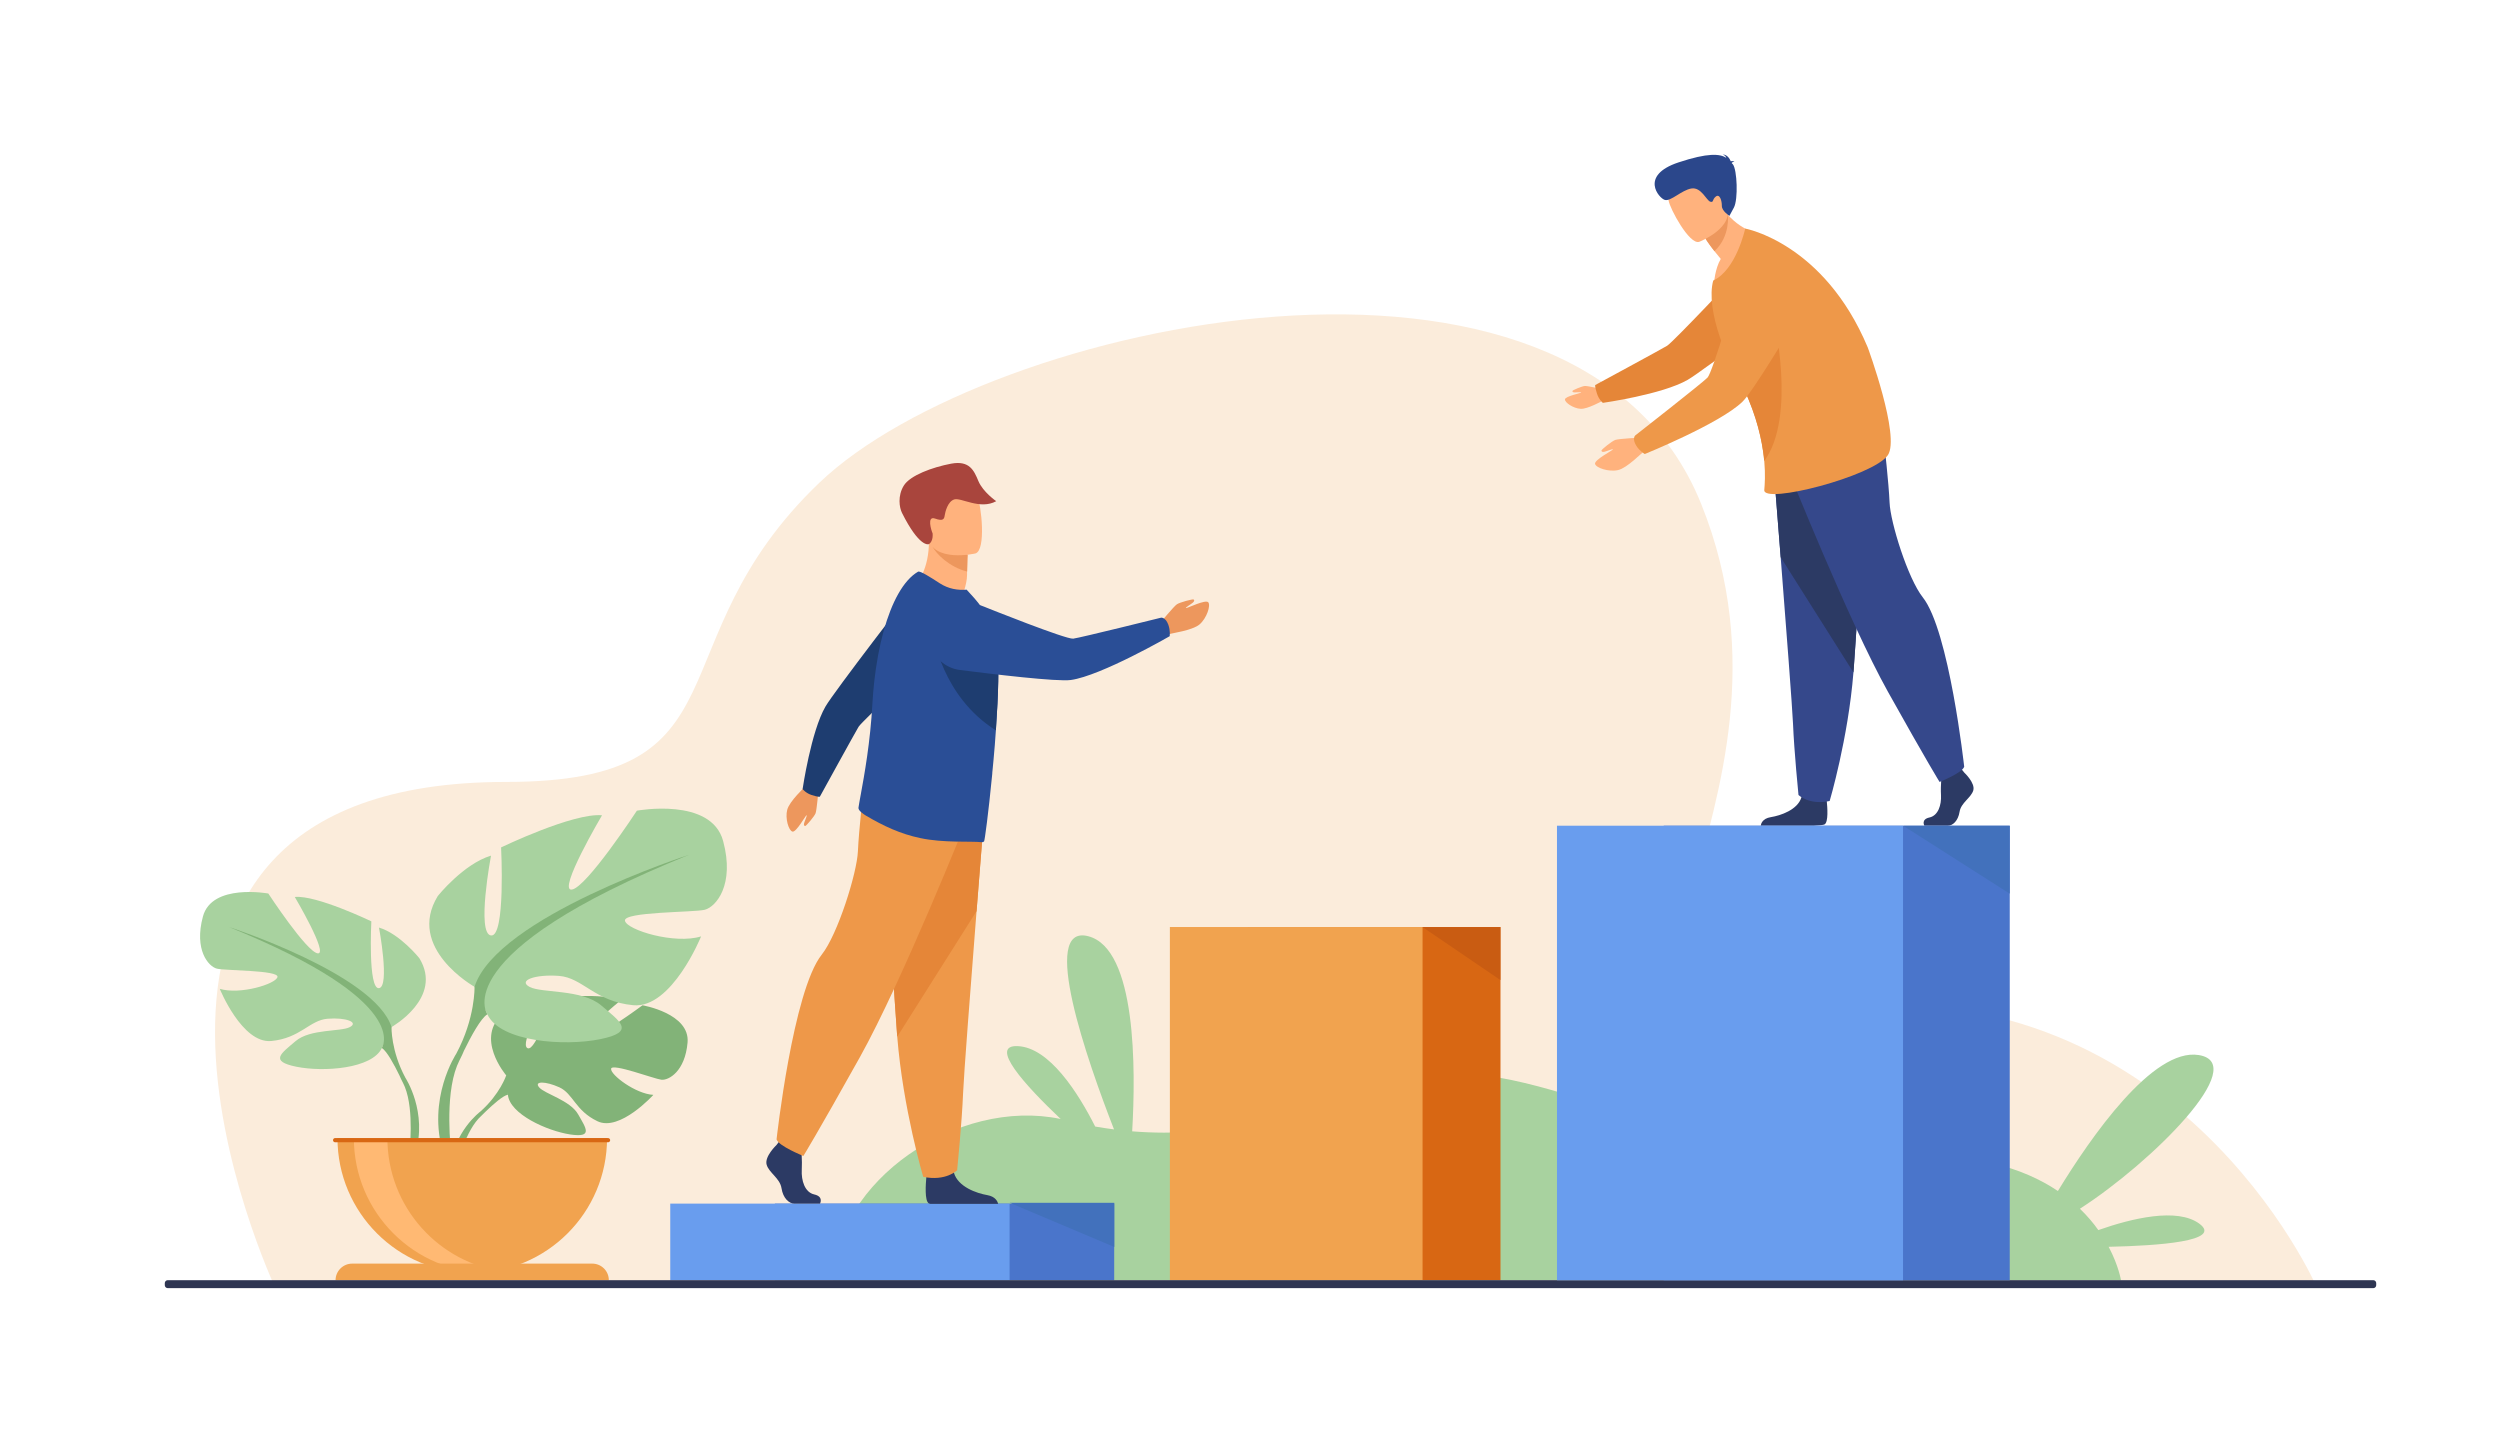 <?xml version="1.0" encoding="utf-8"?>
<!-- Generator: Adobe Illustrator 28.0.0, SVG Export Plug-In . SVG Version: 6.00 Build 0)  -->
<svg version="1.1" id="_x3C_Layer_x3E_" xmlns="http://www.w3.org/2000/svg" xmlns:xlink="http://www.w3.org/1999/xlink" x="0px"
	 y="0px" viewBox="0 0 2975 1700" style="enable-background:new 0 0 2975 1700;" xml:space="preserve">
<style type="text/css">
	.st0{fill:#FBECDB;}
	.st1{fill:#A8D29F;}
	.st2{fill:#4A75CB;}
	.st3{fill:#699DEE;}
	.st4{fill:#D86713;}
	.st5{fill:#F1A34F;}
	.st6{fill:#C95C12;}
	.st7{fill:#82B378;}
	.st8{fill:#FFB973;}
	.st9{fill:#ED975D;}
	.st10{fill:#FFB27D;}
	.st11{fill:#A9453D;}
	.st12{fill:#2C3A64;}
	.st13{fill:#EE9849;}
	.st14{fill:#E58638;}
	.st15{fill:#1E3D70;}
	.st16{fill:#2A4E96;}
	.st17{fill:#35488B;}
	.st18{fill:#2B478B;}
	.st19{fill:#2E3552;}
	.st20{fill:#4271BC;}
</style>
<g>
	<g>
		<path class="st0" d="M327.6,1532.5c0,0-282.7-602,274.5-602c294.4,0,173.1-165.2,373.2-356.3c200.1-191.1,900.1-343.9,1049,25.2
			c149,369.1-219.2,649.4,136.6,601.3c427.5-57.8,596.4,331.8,596.4,331.8H327.6z"/>
		<path class="st1" d="M2617.1,1456.1c-26.4-19.3-80.3-6.3-120.1,7.7c-5.9-8.4-13.2-17-21.9-25.4c85.7-55.2,204.1-173,141.3-182.9
			c-54.5-8.7-128.1,97.3-167.5,161.8c-40.8-27.5-103.4-47.7-199-40.7c-248,18.2-441.8-141.8-584.6-88.4
			c-113.6,42.4-217.6,66.2-318,58.1c4.3-73.3,5.3-217.3-52.3-232.2c-58.4-15.2-1.1,148.3,30.7,229.9c-7.5-1-14.9-2.1-22.4-3.4
			c-20.6-40.7-54.6-93.9-92-95.7c-35.2-1.7,8.2,46.2,50.9,86.7c-122.7-25.8-268.3,74-270.7,192H2524c0,0-2.7-17.2-14.7-39.9
			C2568.5,1482.4,2645.7,1477,2617.1,1456.1z"/>
		<g>
			<g>
				<rect x="922.1" y="1432.3" class="st2" width="403.8" height="91.2"/>
				<rect x="797.6" y="1432.3" class="st3" width="403.8" height="91.2"/>
			</g>
		</g>
		<g>
			<g>
				<g>
					
						<rect x="1484.8" y="1103.2" transform="matrix(-1 -1.224647e-16 1.224647e-16 -1 3270.377 2626.649)" class="st4" width="300.7" height="420.3"/>
					
						<rect x="1392.1" y="1103.2" transform="matrix(-1 -1.224647e-16 1.224647e-16 -1 3084.939 2626.649)" class="st5" width="300.7" height="420.3"/>
				</g>
			</g>
			<polygon class="st6" points="1692.8,1103.2 1785.5,1166.3 1785.5,1103.2 			"/>
		</g>
		<g>
			<path class="st7" d="M764.6,1196.3c0,0-56.2,41.8-67.2,39.3c-11-2.5,41.1-45.1,41.1-45.1c-19.6-9.4-80.5-3.5-80.5-3.5
				s-20.3,65.4-30.3,60.3c-10-5.2,20.9-57,20.9-57c-21.8-1.3-48.6,14.9-48.6,14.9c-36.6,28.9,2.4,74.5,2.4,74.5s-7.5,22.5-30.7,43
				c0,0-33,24.4-35.3,68.1l6,0.5c0,0,9.5-40.7,26.8-59.9c0.7-0.7,1.6-1.7,2.9-2.9c2.8-2.6,4.8-4.6,6.1-6
				c8.6-8.3,20.5-18.8,26.2-19.8c0,0-0.3-1.1-0.2-2.9c0.1,0.9,0.2,1.9,0.2,2.9c2,23,46.6,43.1,74.1,47.3c27.5,4.1,19-7.2,9.5-23.9
				c-9.5-16.7-39.4-24.2-46.3-32c-6.8-7.7,7.3-7.7,23.9-0.2c16.6,7.6,18.8,27.7,45.4,40.4c26.6,12.7,66.5-31.4,66.5-31.4
				c-21.2-1.1-51.4-24.1-50.3-31.1c1.1-7,51.3,12.1,59.9,13.1c8.6,0.9,28.1-9.8,31.1-44.3C821.2,1205.9,764.6,1196.3,764.6,1196.3z"
				/>
			<g>
				<path class="st1" d="M465.9,1222.2c0,0,62.1-34.8,33.1-82c0,0-23.2-29-48-36.4c0,0,13.2,70.4,0,72.1
					c-13.3,1.7-9.1-79.5-9.1-79.5s-65.4-31.5-91.1-29c0,0,40.6,68.7,27.3,67.1c-13.3-1.7-58.8-71.2-58.8-71.2s-67.1-12.4-77.8,27.3
					c-10.8,39.8,6.6,59.6,16.6,62.1c9.9,2.5,73.7,1.7,72.1,9.9c-1.7,8.3-44.7,21.5-68.7,14.1c0,0,26.5,65.4,61.3,62.1
					c34.8-3.3,45.5-24.8,67.1-26.5s37.3,4.1,26.5,9.9c-10.8,5.8-47.2,1.9-64.6,16.7c-17.4,14.8-31.5,23.9,0.8,30.5
					c32.3,6.6,90.3,2.5,101.9-22.4C465.9,1222.2,465.9,1222.2,465.9,1222.2z"/>
				<path class="st7" d="M482.5,1282.7c-17.4-32.3-16.6-60.5-16.6-60.5C446,1159.3,272.1,1103,272.1,1103
					c221.1,89.4,182.2,144.1,182.2,144.1c6,3.5,14.9,20.1,21.1,32.8c0.9,2.2,2.3,5.2,4.4,9.2l0,0c0.8,1.8,1.5,3.3,2,4.4
					c11.4,28.5,5.4,77.7,5.4,77.7l6.9,1.9C509.3,1323.4,482.5,1282.7,482.5,1282.7z"/>
			</g>
			<g>
				<path class="st1" d="M564.7,1174.3c0,0-81.9-45.9-43.7-108.1c0,0,30.6-38.2,63.3-48c0,0-17.5,92.8,0,95
					c17.5,2.2,12-104.8,12-104.8s86.2-41.5,120.1-38.2c0,0-53.5,90.6-36,88.4c17.5-2.2,77.5-93.9,77.5-93.9s88.4-16.4,102.6,36
					c14.2,52.4-8.7,78.6-21.8,81.9c-13.1,3.3-97.2,2.2-95,13.1s59,28.4,90.6,18.6c0,0-34.9,86.2-80.8,81.9
					c-45.9-4.4-60-32.8-88.4-34.9s-49.1,5.5-34.9,13.1c14.2,7.6,62.2,2.5,85.2,22c22.9,19.5,41.5,31.5-1.1,40.2
					c-42.6,8.7-119,3.3-134.3-29.5C564.7,1174.3,564.7,1174.3,564.7,1174.3z"/>
				<path class="st7" d="M820.2,1017.1c0,0-229.3,74.2-255.5,157.2c0,0,1.1,37.1-21.8,79.7c0,0-35.4,53.7-15.2,119l9.1-2.4
					c0,0-8-64.8,7.1-102.4c0.6-1.4,1.5-3.4,2.6-5.8c0,0,0,0,0,0c2.7-5.4,4.6-9.3,5.7-12.2c8.2-16.8,20-38.6,27.8-43.2
					C580,1207,528.7,1135,820.2,1017.1z"/>
			</g>
			<path class="st5" d="M562,1514.7c88.6,0,160.4-71.8,160.4-160.4H401.6C401.6,1442.9,473.4,1514.7,562,1514.7z"/>
			<path class="st8" d="M601.4,1513.5c-6.5,0.8-13.2,1.2-19.9,1.2c-88.6,0-160.4-71.8-160.4-160.4H461
				C461,1436.2,522.2,1503.7,601.4,1513.5z"/>
			<path class="st5" d="M704.8,1503.7H419.1c-10.9,0-19.8,8.9-19.8,19.8h325.2C724.6,1512.6,715.7,1503.7,704.8,1503.7z"/>
			<path class="st4" d="M723.5,1354.3H398.8c-1.4,0-2.5,1.1-2.5,2.5s1.1,2.5,2.5,2.5h324.8c1.4,0,2.5-1.1,2.5-2.5
				S724.9,1354.3,723.5,1354.3z"/>
		</g>
		<g>
			<path class="st9" d="M1380.5,741.4c0,0,16.5-20,20-22.3c3.5-2.4,19.1-6.5,20-5.7c0.9,0.8,0.9,2-1,3.7c-1.9,1.7-9.3,6-8.2,6.5
				c1.1,0.5,23.3-10.6,26.5-6.9c3.2,3.7-1.8,19.1-10.4,26.4s-34.1,10.5-35.7,11.5C1378.1,763.4,1380.5,741.4,1380.5,741.4z"/>
			<path class="st10" d="M1090.4,695.3c0,0,23.7,28.1,53.8,16.3c0,0,6.5-15.7,6.6-27.2c0-1.4,0-2.8,0-4.1c0.2-13,0.6-20.3,0.6-20.3
				s0,0,0,0c-1.4-0.6-46.1-18.9-46-17.4C1106.1,677.7,1090.4,695.3,1090.4,695.3z"/>
			<path class="st9" d="M1109.9,650.9c4.3,8,19.1,23.6,41,29.3c0.2-13,0.6-20.3,0.6-20.3s0,0,0,0
				C1150.2,659.6,1108.6,648.5,1109.9,650.9z"/>
			<path class="st10" d="M1160.8,658.6c0,0-50.3,11.8-57.2-19.6c-6.9-31.4-18-51.1,13.8-59.9c31.8-8.9,40.7,1.7,45.5,11.7
				C1167.8,600.6,1173.7,654.7,1160.8,658.6z"/>
			<path class="st11" d="M1105.4,647.5c-0.7,0.4-11.5,3.8-32-37.1c-3.2-6.4-5.4-20.3,2.1-32.5c7.5-12.2,34.1-21.9,56.2-26.1
				c22.1-4.2,27.4,8.2,32.6,20.7c5.5,13.1,21.2,23.9,21.2,23.9c-19,10.6-42-4.6-49.9-2.1c-7.9,2.5-10.8,15-11.4,19
				c-0.6,4-1.5,7.4-11.5,3.8c-10-3.6-4.5,14.2-2.9,17.6C1109.7,634.8,1111.1,643.8,1105.4,647.5z"/>
			<g>
				<path class="st12" d="M975.8,1432.3h-30.5c-6.4,0-13.5-6.5-15.3-18.3c-1.8-11.9-14.9-18.3-17.7-28c-2.8-9.7,11.7-23.4,11.7-23.4
					l2.4-3.2l2.5-3.3l24.1,5.7c0,0,0.6,5.8,1,13.2c0.3,5.4,0.4,11.5,0.1,17c-0.7,12.9,3.6,26.9,14.9,29.4
					C980.5,1424,975.8,1432.3,975.8,1432.3z"/>
				<path class="st12" d="M1187.8,1432.6h-80.7c-0.8-0.2-1.4-0.3-1.7-0.5c-5.4-2.8-3.7-24-3.1-30.6c0.1-1.2,0.2-1.9,0.2-1.9
					s28.4-23.4,32.3-5.5c0.1,0.6,0.3,1.1,0.4,1.6v0c4.9,16.7,27,24.3,39.7,26.5C1184.6,1423.9,1187.1,1429.7,1187.8,1432.6z"/>
				<path class="st13" d="M1171.5,965.9c0,0-4.3,53.8-9.4,118.4c-6.9,87.8-15.2,195.7-16,216.1c-1.4,35.5-7.1,92.2-7.1,92.2
					s-13.5,13.5-40.4,7.8c0,0-24-81-30.9-166.8c-0.1-1.4-0.2-2.8-0.3-4.2c-6.4-87.3-16.3-271-16.3-271L1171.5,965.9z"/>
				<path class="st14" d="M1171.5,965.9c0,0-4.3,53.8-9.4,118.4l-94.4,149.4c-0.1-1.4-0.2-2.8-0.3-4.2c-6.4-87.3-16.3-271-16.3-271
					L1171.5,965.9z"/>
				<path class="st13" d="M1151.8,972.2c0,0-77.7,194.8-128.8,286.3c-51.1,91.5-67,117.1-67,117.1s-29.3-11.7-31.9-19.7
					c0,0,19.5-176.7,53.7-219.8c19.3-24.3,42-97.4,43.1-122.9c1.1-25.5,6.9-76.1,6.9-76.1L1151.8,972.2z"/>
			</g>
			<g>
				<path class="st9" d="M974,939.8c0,0-2,24.3-3.5,28.1c-1.5,3.7-11.3,15.3-12.4,15.1s-1.8-1.1-1.2-3.4c0.6-2.4,4-9.6,2.9-9.5
					c-1.1,0.2-12.3,20.7-16.8,19.5c-4.5-1.2-8.9-15.7-6.2-26c2.7-10.3,20.7-26.5,21.4-28.1C964,921.4,974,939.8,974,939.8z"/>
				<path class="st15" d="M965.6,946c8.6,2.8,10,2.1,10,2.1s41.9-76.2,46.1-83.2c4.2-7,88.9-85.5,88.9-85.5l-21.7-81.1
					c0,0-96.3,124.6-106.6,142.5c-17.2,29.6-27.2,98.2-27.2,98.2S958.9,943.8,965.6,946z"/>
			</g>
			<path class="st16" d="M1187.9,811.3c-0.3,16.7-1.3,35.4-2.6,54.4c-0.1,1.1-0.2,2.3-0.2,3.4c-0.8,11.8-1.7,23.6-2.8,35.1
				c-0.4,4.6-0.9,9.2-1.3,13.7l-0.1,0.6c0,1.7-0.2,3.5-0.4,5.2c-4.2,43.1-8.7,77.2-9.5,77.7c-1,0.7-2.1,1-3.3,0.8
				c-11.3-1.4-45.1,1.1-72.7-4.9c-23.3-4.9-43.4-14.2-64.7-26.8c-2.8-1.7-9.3-6.1-8.7-9.4c0.5-3.6,1.5-8.9,2.7-15.5
				c4.2-22.9,11.4-62.4,13.9-108.6c0.5-8.6,1.2-17.1,2.1-25.5c2.4-21.8,6.2-42.4,11.3-60.8c9.5-34.1,23.4-60.2,40.9-70.4
				c2.3-1.3,14.6,6.5,25.8,13.8c10.4,6.7,21.4,8.5,32,7.6l9.4,10.4c11.4,13.2,23.5,30.8,26.8,55.8c0.2,1.8,0.5,3.8,0.6,5.9
				C1188,784,1188.2,796.9,1187.9,811.3z"/>
			<path class="st15" d="M1187.9,811.3c-0.3,16.7-1.3,35.4-2.6,54.4c-0.1,1.1-0.2,2.3-0.2,3.4c-64.6-40.4-74.6-114.4-74.6-114.4
				c31.8,1.4,57,8.7,76.5,19.1C1188,784,1188.2,796.9,1187.9,811.3z"/>
			<g>
				<path class="st16" d="M1390.3,743.4c-3.3-9-8.5-8.4-8.5-8.4s-96.1,23.9-104.7,25c-8.6,1-103.4-37-103.4-37s-37.3-16.7-54.8-1.5
					c-15.2,13.3-15.9,30.1-12.3,44.3c4.2,16.8,18.5,29.3,35.7,31.5c38.7,4.9,115.9,14.2,132,11.9c36-5,117.6-52.1,117.6-52.1
					S1392.9,750.5,1390.3,743.4z"/>
			</g>
		</g>
		<g id="man_2_">
			<g>
				<path class="st12" d="M2337.5,919.4c0,0,13.3,12.4,10.7,21.2c-2.6,8.8-14.6,14.6-16.3,25.4s-8.1,16.6-14,16.6s-27.9,0-27.9,0
					s-4.3-7.6,6.1-9.8c10.4-2.3,14.3-14.9,13.7-26.6c-0.7-11.7,1-27.3,1-27.3l22.1-5.2L2337.5,919.4z"/>
				<path class="st12" d="M2171.1,981.1c-1.4,0.7-6.1,1.1-12.6,1.5h-63.2c0.2-1.9,1.7-8.6,12-10.2c11.7-1.9,31.9-8.7,36.4-23.6
					c0.2-0.5,0.3-1,0.4-1.5c3.6-15.9,29.6,4.9,29.6,4.9s0.1,0.6,0.2,1.7C2174.5,959.7,2176.1,978.6,2171.1,981.1z"/>
				<path class="st17" d="M2110.4,554.5c0,0,4,49.3,8.6,108.6c6.3,80.6,13.9,179.5,14.7,198.3c1.3,32.6,6.5,84.6,6.5,84.6
					s12.4,12.4,37.1,7.2c0,0,22-74.3,28.3-153c0.1-1.3,0.2-2.6,0.3-3.9c5.9-80.1,15-248.7,15-248.7L2110.4,554.5z"/>
				<path class="st12" d="M2110.4,554.5c0,0,4,49.3,8.6,108.6l86.6,137.1c0.1-1.3,0.2-2.6,0.3-3.9c5.9-80.1,15-248.7,15-248.7
					L2110.4,554.5z"/>
				<path class="st17" d="M2128.5,560.4c0,0,71.3,178.7,118.1,262.7c46.9,84,61.5,107.4,61.5,107.4s26.9-10.7,29.3-18.1
					c0,0-17.9-162.1-49.3-201.6c-17.7-22.3-38.6-89.3-39.5-112.8c-1-23.4-6.3-69.8-6.3-69.8L2128.5,560.4z"/>
			</g>
			<g>
				<path class="st10" d="M1908.6,463.5c0,0-19.3-4.4-22.6-4.2c-3.3,0.2-14.6,5-14.8,5.9c-0.2,0.9,0.4,1.7,2.4,1.8
					c2,0.1,8.4-0.7,8,0.1c-0.4,0.8-19.1,4.4-19.3,8.2c-0.2,3.8,10,10.7,18.6,11.2c8.6,0.5,25.6-9.6,27.1-9.7
					C1920.4,475.7,1908.6,463.5,1908.6,463.5z"/>
				<path class="st14" d="M1900.4,468.4c-2.8-8.8-2.1-10.2-2.1-10.2s78.4-42.4,85.5-46.7c7.2-4.3,88.2-90.5,88.2-90.5l83,22.8
					c0,0-128.4,97.8-146.8,108.3c-30.4,17.4-100.8,27.3-100.8,27.3S1902.5,475.3,1900.4,468.4z"/>
			</g>
			<path class="st10" d="M2097.1,279.1c0,0-29.1,51.2-57.5,57.9c0,0,1.2-17.2,8.1-28.9c-2.8-3.3-5.3-6.4-7.5-9.2
				c-7.2-9.2-10.6-14.8-10.6-14.8l9.6-25.9l6.5-17.6c3.1,5.7,6.6,10.6,10.2,14.7C2074.7,276.7,2097.1,279.1,2097.1,279.1z"/>
			<path class="st9" d="M2056.1,255.3c0,0,3.5,25.6-15.9,43.6c-7.2-9.2-10.6-14.8-10.6-14.8l9.6-25.9
				C2049.6,255,2056.1,255.3,2056.1,255.3z"/>
			<path class="st10" d="M2022,287.8c0,0,43.5-16.9,32.5-43.8c-11-26.9-12.7-47.2-41-37.5c-28.2,9.7-29.4,22.1-27.9,32
				C1987.1,248.3,2010.4,291.5,2022,287.8z"/>
			<path class="st13" d="M2246.5,541.7c-17.5,25.2-148.6,58.9-147,41.4c0.6-6.7,1.4-18.4,0-34.4c-0.3-3.7-0.8-7.7-1.4-11.9
				c-3.3-22.9-11.2-52.4-28.9-86.5c-1.3-2.6-2.7-5.1-4.1-7.7c-7.3-13.2-13.5-27.2-18.2-40.8c-9.1-26.2-12.7-51.3-8.2-67.8
				c0-0.1,0-0.2,0.1-0.2c27.4-12.7,38-61.8,38-61.8s93.5,16.8,145.8,141.4C2222.6,413.3,2261.7,519.7,2246.5,541.7z"/>
			<path class="st14" d="M2099.4,548.7c-0.3-3.7-0.8-7.7-1.4-11.9c-3.3-22.9-11.2-52.4-28.9-86.5c3-18.4,7.2-33.6,11.8-40.5
				c18.6-27.9,29.5-32.3,29.5-32.3S2138.4,495.4,2099.4,548.7z"/>
			<g>
				<path class="st10" d="M1952.1,520.7c0,0-25.9,1.4-29.9,2.8c-4,1.4-16.6,11.5-16.5,12.7c0.1,1.2,1.1,2,3.6,1.4
					c2.5-0.5,10.3-3.9,10.1-2.8c-0.2,1.1-22.3,12.4-21.3,17.2c1.1,4.8,16.4,9.9,27.4,7.4c11-2.5,28.7-21.2,30.5-21.8
					C1971.2,531.8,1952.1,520.7,1952.1,520.7z"/>
				<path class="st13" d="M1947.2,530.5c-5.2-8.4-1.4-12.2-1.4-12.2s79.9-62.5,86.1-68.9c6.3-6.3,35.3-106.9,35.3-106.9
					s10-40.7,33.4-45.2c20.3-3.9,34.4,6.1,43.5,17.9c10.9,14,12,33.4,2.9,48.7c-20.4,34.4-61.5,102.6-73.5,114.2
					c-26.7,25.9-116.2,62.2-116.2,62.2S1951.3,537,1947.2,530.5z"/>
			</g>
			<path class="st18" d="M2060.7,194c0.3-0.6,1.2-1.2,3.3-1.9c0,0-2-0.7-4.4-0.2c-1.2-3-4.2-8-9.7-8.1c0,0,3.2,0.8,4.4,4
				c-7.6-4.8-21.8-6.2-57,5.5c-46.5,15.5-23.3,42.5-16.2,44.6c7,2.2,20-11.7,31.7-13.6c11.7-1.9,18,14.4,22.4,15.7
				c4.4,1.3,1.9-2.3,6.6-6.1c4.7-3.7,7.3,5,7.2,11.1c-0.1,6.1,9,11.9,9,11.9s0,0,5.3-9.8c5.3-9.8,3.9-45.2-1.2-51.6
				C2061.6,195.2,2061.2,194.6,2060.7,194z"/>
		</g>
		<path class="st19" d="M2824.2,1532.9H199.6c-1.9,0-3.5-1.6-3.5-3.5v-2.5c0-1.9,1.6-3.5,3.5-3.5h2624.6c1.9,0,3.5,1.6,3.5,3.5v2.5
			C2827.7,1531.3,2826.1,1532.9,2824.2,1532.9z"/>
		<polygon class="st20" points="1326,1431.3 1326,1483.9 1201.4,1431.3 		"/>
		<rect x="1979.8" y="982.6" class="st2" width="411.8" height="540.9"/>
		<rect x="1852.8" y="982.6" class="st3" width="411.8" height="540.9"/>
		<polygon class="st20" points="2391.6,982.6 2391.6,1063.5 2264.7,982.6 		"/>
	</g>
</g>
</svg>
